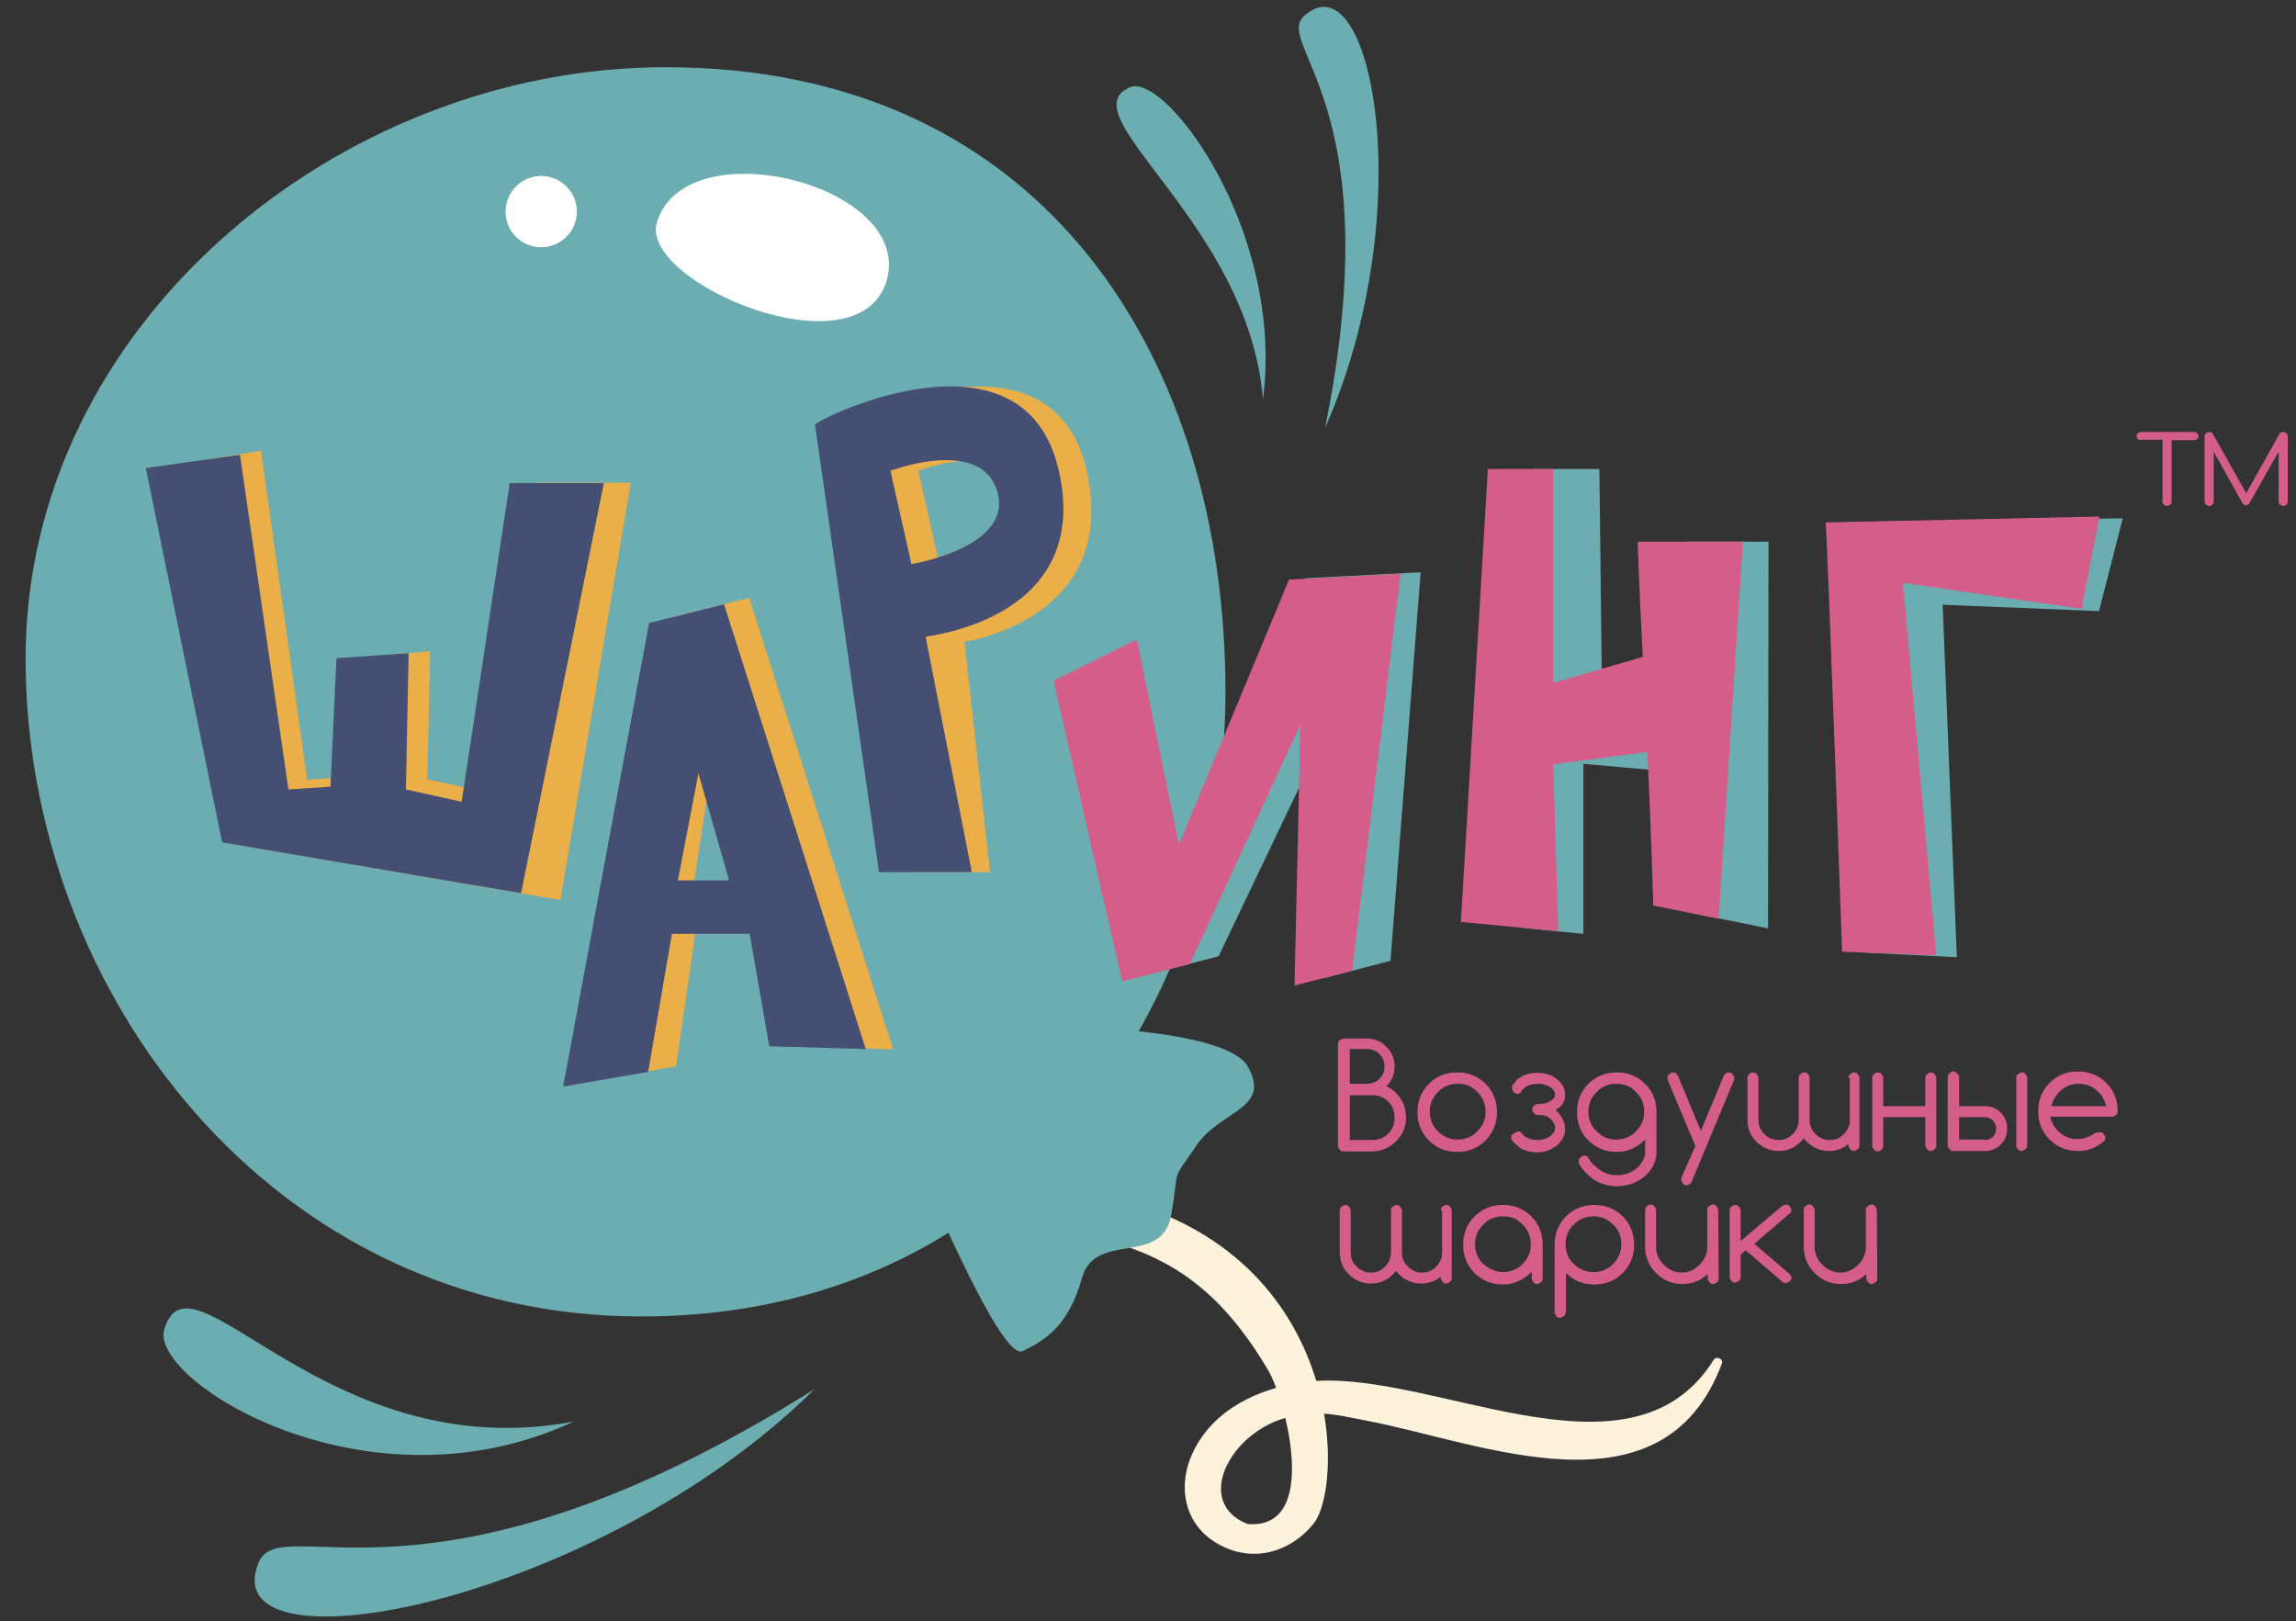 <svg xmlns="http://www.w3.org/2000/svg" viewBox="45 243.2 502.3 354.7"><rect x="45" y="243.2" width="502.3" height="354.7" fill="#333333" stroke="none"/><path fill="#FDF3DC" d="M271.9 511c20.3 4.3 35.8 7 50.5 31.9 3.9 6.6 11.5 35.1-4.5 33.7-12.5-5-2.8-21.7 10.6-23.7 6.9-1 9-.1 15.5 1.1 25.1 4.8 64.8 22 77.7-12.5.4-1.1-1.3-1.7-1.8-.8-18.5 29.5-63.1 1-89.9 4.9-9.8 1.4-19.7 6-24.1 15.5-3.5 7.6-1.7 16.2 6.2 20.2 7.3 3.8 15.3 1.4 20.3-4.8 7.1-9 6.9-65.5-54.5-73.2-1-.2-6 7.7-6 7.7z"/><path fill="#6BADB1" d="M80.9 534.2c-2.9 11.2 44.5 41 89.6 20-54.4 10.2-84.1-40-89.6-20zm20.6 51c-9.8 24.9 74.3 8.8 121.7-38.1-84.7 53.2-116.8 25.7-121.7 38.1zm190.7-322.9c7.7-3.4 33.9 31.4 29.1 68.3-3.1-38.6-43-62.3-29.1-68.3zm38.2-15.7c14.6-12.9 25.5 42.7 4.5 90.2 14.4-71.3-11.6-83.9-4.5-90.2zm-12.5 229.8c-2.5-4.2-13-6.4-23.8-7.6 12.5-21.8 19-47.7 19-74.3 0-71.4-38.5-136.6-122.5-136.6-71.5 0-140 56.4-140 129.4s54 143.9 134.7 143.9c26 0 48.6-6.7 67.2-18.3 5.5 11.9 13.2 27.3 16.2 25.9 5-2.4 10.1-5.6 13-16 2.9-10.4 17.5-2.5 19.5-13.7s-.3-6.7 5.2-14.8c5.2-8.3 17.1-8.3 11.5-17.9z"/><g fill="#FFF"><path d="M188.7 291.9c-3.9 13 44.2 33.5 50.3 12.6 5.9-20.9-44.1-33.4-50.3-12.6z"/><circle cx="163.4" cy="289.5" r="7.8"/></g><path fill="#EBAF4A" d="M81.6 345.2l13.9 82.6 72.1 12.3 15.4-91.3h-20.6l-10.5 67.8-13.4-2.9.6-28-15.8 1.3-1.7 26-9.4.8-10.1-72-20.5 3.4zM208.9 374l-16.4 4.1s-17.6 99.4-18.2 101.6l18.6-3.2 4.2-29.1H215s4.3 22.8 4.3 24.6l21.1.8-31.5-98.8zM196 441.9l3.6-23.9 8.8 23.9H196zm86.7-95.9c-7.6-32.8-51.5-11.8-53.3-9.9-1.8 1.8 16.9 96 14 97.9h18.2l-5.6-50.4c-.1 0 34.2-4.8 26.7-37.6zm-32.2 20.6l-4.6-20.4s19.9-7.6 23.4 4.6-18.8 15.8-18.8 15.8z"/><path fill="#454F74" d="M76.9 345.6l16.7 81.9 65.4 11.1 18.1-89.7h-20.6L146 418.6l-12.2-2.7.6-29.8-15.8 1.1-1.3 28.1-9.2.6-10.6-73.2-20.6 2.9zm126.5 29.8l-16.4 4.1-18.8 101.4 18.6-3.2 5.2-30.2h17l4.3 24.6 21.1.6-31-97.3zm-10.1 60.4l4.5-23.4 6.7 23.4h-11.2zm83.3-89.8c-7.6-32.8-51.5-11.8-53.3-9.9l14 97.9h20.3l-10.1-51.5c.2-.2 36.7-3.7 29.1-36.5zm-32.2 20.6l-4.6-20.4s19.9-7.6 23.4 4.6-18.8 15.8-18.8 15.8z"/><path fill="#6BADB1" d="M296.8 456.2c.1 0 14.8-3.8 14.8-3.8l24.4-51.1-1.5 55.9 14.7-3.8 6.6-85-25.2 1.3-20.9 53.6-5.5-35s-19.5 17.1-17.5 18.9l10.1 49zm135.1-94.5H414c0 1.4.4 17.1 1.1 30.1-5.7 1.7-13.6 3.9-19.6 5.7l-.6-51.7h-14.3c0 6.6-2.5 100.4-2.5 100.4l13.3 1.3v-37.2l24.6 2.2c.8 16.7 1.5 30.9 1.5 30.9l14.3 2.9.1-84.6zm17.4-4.3c.4 4.2 3.6 94.2 3.6 94.2l20.2 1-3.1-77.1 34.2 1.4 5.2-20.3-60.1.8z"/><path fill="#D45D8A" d="M290.5 457.9c.1 0 14.8-3.8 14.8-3.8l24.2-52.4-1.3 57.1 12.6-3.2 10.6-86.9L327 370l-24.1 58-9.2-44.9-18.2 9 15 65.8zm135.8-96.2h-23c0 1.4.4 12.2 1.1 25.2-5.7 1.7-13.6 3.9-19.6 5.7v-46.8h-14.3l-5.9 99.1 21.3 2-1.1-36.5 20.6-2.7c.8 16.7 1.3 33.6 1.3 33.6l14.3 2.9 5.3-82.5zm18.1-4.2c.4 4.2 3.6 93.9 3.6 93.9l20.6.8-7.3-81.5 39.1 5.7 3.9-20.2-59.9 1.3zM339.1 470.4h4.9c1.7 0 3.2.6 4.3 1.8 1.3 1.3 1.8 2.7 1.8 4.3 0 1.7-.6 3.2-1.8 4.3.7.4 1.5.8 2.1 1.5 1.4 1.4 2.2 3.2 2.2 5.3 0 2.1-.7 3.8-2.2 5.3-1.4 1.4-3.2 2.2-5.3 2.2h-6.2c-.3 0-.7-.1-.8-.4-.3-.3-.4-.6-.4-.8v-22.3c0-.3.1-.7.4-.8.4-.3.7-.4 1-.4zm1.2 2.5v7.4h3.8c1 0 2-.4 2.7-1.1.7-.7 1.1-1.5 1.1-2.7 0-1-.4-2-1.1-2.7-.7-.7-1.5-1.1-2.7-1.1h-3.8v.2zm0 9.8v9.9h4.9c1.4 0 2.5-.4 3.5-1.4 1-1 1.4-2.1 1.4-3.5s-.4-2.5-1.4-3.5c-1-1-2.1-1.4-3.5-1.4h-4.9v-.1zm32.2 3.8c0 2.4-.8 4.5-2.5 6.2-1.7 1.7-3.8 2.5-6.2 2.5-2.4 0-4.5-.8-6.2-2.5-1.7-1.7-2.5-3.8-2.5-6.2 0-2.4.8-4.5 2.5-6.2 1.7-1.7 3.8-2.5 6.2-2.5 2.4 0 4.5.8 6.2 2.5 1.7 1.7 2.5 3.8 2.5 6.2zm-8.6-6.2c-1.7 0-3.2.6-4.3 1.8-1.3 1.3-1.8 2.7-1.8 4.3s.6 3.2 1.8 4.3c1.3 1.3 2.7 1.8 4.3 1.8s3.2-.6 4.3-1.8c1.3-1.3 1.8-2.7 1.8-4.3s-.6-3.2-1.8-4.3c-1.1-1.2-2.5-1.8-4.3-1.8zm14 10.8c.3.4.6.7.8.8.7.4 1.5.7 2.7.7 1 0 2-.3 2.7-.8.7-.6 1.1-1.1 1.1-1.8 0-.8-.4-1.5-1.1-2.1-.7-.6-1.5-.8-2.7-.8-.3 0-.7-.1-.8-.4-.3-.3-.4-.6-.4-.8s.1-.7.4-.8c.3-.3.6-.4.8-.4 1 0 2-.1 2.7-.6.7-.4 1.1-.8 1.1-1.4 0-.7-.4-1.3-1.1-1.7-.7-.4-1.5-.7-2.7-.7-1 0-2 .3-2.7.7l-.8.8c0 .1-.1.1-.1.3-.3.3-.6.4-.8.4-.3 0-.7-.1-.8-.4-.3-.3-.4-.6-.4-.8 0-.3 0-.4.1-.7.3-.4.7-.8 1.1-1.3 1.3-1 2.7-1.4 4.3-1.4s3.2.4 4.3 1.4c1.3 1 1.8 2.1 1.8 3.5s-.7 2.5-2.1 3.2c1.4 1.3 2.1 2.7 2.1 4.2 0 1.4-.6 2.5-1.8 3.6-1.3 1-2.7 1.5-4.3 1.5s-3.2-.4-4.3-1.4c-.4-.4-.8-.7-1.1-1.1-.1-.3-.3-.4-.3-.7 0-.3.1-.7.4-.8.3-.3.6-.4.8-.4.4-.4.8-.1 1.1.2zm27 1.4c-.2.1-.2.1 0 0-1.8 1.8-3.8 2.7-6.2 2.7-2.4 0-4.5-.8-6.2-2.5-1.7-1.7-2.5-3.8-2.5-6.2 0-2.4.8-4.5 2.5-6.2 1.7-1.7 3.8-2.5 6.2-2.5 2.4 0 4.5.8 6.2 2.5 1.7 1.7 2.5 3.8 2.5 6.2v8.7c0 1.8-.7 3.4-2 4.8-1.8 1.8-4.1 2.7-6.6 2.7s-4.8-.8-6.6-2.7c-.7-.7-1.3-1.4-1.7-2.1-.1-.1-.1-.4-.1-.7 0-.3.1-.7.4-.8.3-.3.6-.4.8-.4.3 0 .7.1.8.4.1.1.1.3.3.4.3.6.7 1.1 1.3 1.5 1.4 1.4 2.9 2 4.8 2 1.8 0 3.5-.7 4.8-2 .8-1 1.3-2 1.3-2.9v-2.9zm-6.3-12.2c-1.7 0-3.2.6-4.3 1.8-1.3 1.3-1.8 2.7-1.8 4.3 0 1.7.6 3.2 1.8 4.3 1.3 1.3 2.7 1.8 4.3 1.8s3.2-.6 4.3-1.8c1.3-1.3 1.8-2.7 1.8-4.3 0-1.7-.6-3.2-1.8-4.3-1.1-1.2-2.5-1.8-4.3-1.8zm17.3 13.6l-6-14.3c-.1-.1-.1-.4-.1-.6 0-.3.1-.7.4-.8.3-.3.6-.4.8-.4.3 0 .7.1.8.4.1.1.3.3.3.4l5 12 5-12c0-.1.1-.3.3-.4.3-.3.6-.4.8-.4.3 0 .7.1.8.4.3.3.4.6.4.8 0 .1 0 .4-.1.6l-9.2 22.1c0 .1-.1.3-.3.4-.3.3-.6.4-.8.4-.3 0-.7-.1-.8-.4-.3-.3-.4-.6-.4-.8 0-.1 0-.4.1-.6l3-6.8zm33.5-14.9c0-.3.1-.7.4-.8.3-.3.6-.4.8-.4.3 0 .7.1.8.4.3.3.4.6.4.8v14.8c0 .3-.1.7-.4.8-.3.3-.6.4-.8.4-.3 0-.7-.1-.8-.4-.3-.3-.4-.6-.4-.8v-.3c-1.3 1-2.7 1.5-4.3 1.5-1.8 0-3.5-.7-4.8-2-.3-.3-.6-.6-.7-.8-.3.3-.4.6-.7.8-1.4 1.4-2.9 2-4.8 2-1.8 0-3.5-.7-4.8-2-1.4-1.4-2-2.9-2-4.8V479c0-.3.1-.7.4-.8.3-.3.6-.4.8-.4.3 0 .7.1.8.4.3.3.4.6.4.8v9.2c0 1.3.4 2.2 1.3 3.1.8.8 1.8 1.3 3.1 1.3s2.2-.4 3.1-1.3c.8-.8 1.3-1.8 1.3-3.1V479c0-.3.1-.7.4-.8.3-.3.6-.4.8-.4.3 0 .7.1.8.4.3.3.4.6.4.8v9.2c0 1.3.4 2.2 1.3 3.1.8.8 1.8 1.3 3.1 1.3s2.2-.4 3.1-1.3c.8-.8 1.3-1.8 1.3-3.1V479h-.3zm7.6 8.7v6.2c0 .3-.1.7-.4.8-.3.3-.6.4-.8.4-.3 0-.7-.1-.8-.4-.3-.3-.4-.6-.4-.8V479c0-.3.1-.7.4-.8.3-.3.6-.4.8-.4.3 0 .7.1.8.4.3.3.4.6.4.8v6.2h9.2V479c0-.3.1-.7.4-.8.3-.3.6-.4.8-.4.3 0 .7.1.8.4.3.3.4.6.4.8v14.8c0 .3-.1.7-.4.8-.3.3-.6.4-.8.4-.3 0-.7-.1-.8-.4-.3-.3-.4-.6-.4-.8v-6.2H457zm16.6-8.7v6.2h5.6c1.4 0 2.5.4 3.5 1.4s1.4 2.1 1.4 3.5-.4 2.5-1.4 3.5-2.1 1.4-3.5 1.4h-6.9c-.3 0-.7-.1-.8-.4-.3-.3-.4-.6-.4-.8v-15c0-.3.1-.6.4-.8.3-.3.6-.4.8-.4s.7.1.8.4c.4.3.5.6.5 1zm5.6 13.6c.7 0 1.3-.3 1.8-.7.4-.4.7-1.1.7-1.8s-.3-1.3-.7-1.8c-.4-.4-1.1-.7-1.8-.7h-5.6v4.9h5.6v.1zm6.9-13.6c0-.3.1-.7.4-.8.3-.3.6-.4.8-.4.3 0 .7.1.8.4.3.3.4.6.4.8v14.8c0 .3-.1.7-.4.8-.3.3-.6.4-.8.4-.3 0-.7-.1-.8-.4-.3-.3-.4-.6-.4-.8V479zm18.3 11.9c.3 0 .7.1.8.4.3.3.4.6.4.8 0 .3-.1.7-.4.8-1.5 1.4-3.5 2.1-5.6 2.1-2.4 0-4.5-.8-6.2-2.5-1.7-1.7-2.5-3.8-2.5-6.2 0-2.4.8-4.5 2.5-6.2 1.7-1.7 3.8-2.5 6.2-2.5 2.4 0 4.5.8 6.2 2.5 1.7 1.7 2.5 3.8 2.5 6.2 0 .3-.1.7-.4.8-.3.3-.6.4-.8.4h-13.6c.3 1.1.8 2.2 1.7 3.1 1.3 1.3 2.7 1.8 4.3 1.8 1.5 0 2.9-.6 4.1-1.5.3.2.5 0 .8 0zm1.4-5.7c-.3-1.1-.8-2.2-1.7-3.1-1.3-1.3-2.7-1.8-4.3-1.8s-3.2.6-4.3 1.8c-.8.8-1.5 2-1.7 3.1h12zM360.2 508c0-.3.1-.7.4-.8.3-.3.6-.4.8-.4.3 0 .7.1.8.4.3.3.4.6.4.8v14.8c0 .3-.1.7-.4.8-.3.3-.6.4-.8.4-.3 0-.7-.1-.8-.4-.3-.3-.4-.6-.4-.8v-.3c-1.3 1-2.7 1.5-4.3 1.5-1.8 0-3.5-.7-4.8-2-.3-.3-.6-.6-.7-.8-.3.3-.4.6-.7.8-1.4 1.4-2.9 2-4.8 2-1.8 0-3.5-.7-4.8-2-1.4-1.4-2-2.9-2-4.8V508c0-.3.1-.7.4-.8.3-.3.6-.4.8-.4.3 0 .7.1.8.4.3.3.4.6.4.8v9.2c0 1.3.4 2.2 1.3 3.1.8.8 1.8 1.3 3.1 1.3s2.2-.4 3.1-1.3c.8-.8 1.3-1.8 1.3-3.1V508c0-.3.1-.7.4-.8.3-.3.6-.4.8-.4s.7.1.8.4c.3.3.4.6.4.8v9.2c0 1.3.4 2.2 1.3 3.1.8.8 1.8 1.3 3.1 1.3s2.2-.4 3.1-1.3c.8-.8 1.3-1.8 1.3-3.1V508h-.3zm19.8 13.5c-1.7 1.7-3.8 2.7-6.2 2.7-2.4 0-4.5-.8-6.2-2.5-1.7-1.7-2.5-3.8-2.5-6.2 0-2.4.8-4.5 2.5-6.2 1.7-1.7 3.8-2.5 6.2-2.5 2.4 0 4.5.8 6.2 2.5 1.7 1.7 2.5 3.8 2.5 6.2v7.4c0 .3-.1.7-.4.8-.3.3-.6.4-.8.4-.3 0-.7-.1-.8-.4-.3-.3-.4-.6-.4-.8v-1.4zm-6.2-12.2c-1.7 0-3.2.6-4.3 1.8-1.3 1.3-1.8 2.7-1.8 4.3s.6 3.2 1.8 4.3c1.3 1.1 2.7 1.8 4.3 1.8s3.2-.6 4.3-1.8c1.3-1.3 1.8-2.7 1.8-4.3s-.6-3.2-1.8-4.3c-1.1-1.3-2.6-1.8-4.3-1.8zm13.7 21c0 .3-.1.7-.4.8-.3.3-.6.4-.8.4-.3 0-.7-.1-.8-.4-.3-.3-.4-.6-.4-.8v-14.8c0-2.4.8-4.5 2.5-6.2 1.7-1.7 3.8-2.5 6.2-2.5 2.4 0 4.5.8 6.2 2.5 1.7 1.7 2.5 3.8 2.5 6.2s-.8 4.5-2.5 6.2c-1.7 1.7-3.8 2.5-6.2 2.5-2.4 0-4.5-.8-6.2-2.5v8.6zm0-14.9c0 1.7.6 3.2 1.8 4.3 1.3 1.3 2.7 1.8 4.3 1.8s3.2-.6 4.3-1.8c1.3-1.3 1.8-2.7 1.8-4.3 0-1.7-.6-3.2-1.8-4.3-1.3-1.3-2.7-1.8-4.3-1.8s-3.2.6-4.3 1.8c-1.2 1.1-1.8 2.7-1.8 4.3zm33.5 7.5c0 .3-.1.7-.4.8-.3.3-.6.4-.8.4-.3 0-.7-.1-.8-.4-.3-.3-.4-.6-.4-.8v-1c-1.5 1.5-3.4 2.2-5.6 2.2-2.2 0-4.1-.8-5.7-2.4-1.5-1.5-2.4-3.5-2.4-5.7v-8.1c0-.3.1-.7.4-.8.3-.3.6-.4.8-.4.3 0 .7.1.8.4.3.3.4.6.4.8v8.1c0 1.5.6 2.8 1.7 3.9s2.4 1.7 3.9 1.7 2.8-.6 3.9-1.7 1.7-2.4 1.7-3.9v-8.1c0-.3.1-.7.4-.8.3-.3.6-.4.8-.4.3 0 .7.1.8.4.3.3.4.6.4.8l.1 15zm2.4-14.9c0-.3.1-.7.4-.8.3-.3.6-.4.8-.4.3 0 .7.1.8.4.3.3.4.6.4.8v6.7l9.1-7.7c.3-.1.6-.3.8-.3s.7.1.8.4c.3.3.4.6.4.8 0 .3-.1.7-.4.8l-7.7 6.6 7.7 6.6c.3.3.4.6.4.8s-.1.7-.4.8c-.3.3-.6.4-.8.4s-.6-.1-.8-.3l-8-6.9-1.1 1v4.9c0 .3-.1.7-.4.8-.3.3-.6.4-.8.4-.3 0-.7-.1-.8-.4-.3-.3-.4-.6-.4-.8V508zm32.3 14.9c0 .3-.1.7-.4.8-.3.3-.6.4-.8.4s-.7-.1-.8-.4c-.3-.3-.4-.6-.4-.8v-1c-1.5 1.5-3.4 2.2-5.6 2.2-2.2 0-4.1-.8-5.7-2.4-1.5-1.5-2.4-3.5-2.4-5.7v-8.1c0-.3.1-.7.4-.8.3-.3.6-.4.8-.4.3 0 .7.1.8.4.3.3.4.6.4.8v8.1c0 1.5.6 2.8 1.7 3.9s2.4 1.7 3.9 1.7 2.8-.6 3.9-1.7 1.7-2.4 1.7-3.9v-8.1c0-.3.1-.7.4-.8.3-.3.6-.4.8-.4.3 0 .7.1.8.4.3.3.4.6.4.8l.1 15zM513.4 339.5c-.3 0-.4-.1-.7-.3-.1-.1-.3-.3-.3-.6s.1-.4.3-.6c.1-.1.4-.3.7-.3H525c.3 0 .4.1.7.3.1.1.3.3.3.6s-.1.4-.3.6c-.1.1-.4.3-.7.3h-4.9V353c0 .3-.1.4-.3.6-.1.1-.4.3-.7.3-.3 0-.4-.1-.7-.3-.1-.1-.3-.3-.3-.6v-13.6h-4.7v.1zm22.2 13.8l-6.3-11.3v11c0 .3-.1.4-.3.6-.1.1-.4.3-.7.3s-.4-.1-.7-.3c-.1-.1-.3-.3-.3-.6v-14.4c0-.3.1-.4.3-.6.1-.1.4-.3.7-.3.4 0 .6.1.8.4l7.3 13 7.3-13c.1-.3.4-.4.8-.4.3 0 .4.1.7.3.1.1.3.3.3.6V353c0 .3-.1.4-.3.6-.1.1-.4.3-.7.3s-.4-.1-.7-.3c-.1-.1-.3-.3-.3-.6v-11l-6.4 11.3c-.1.3-.4.4-.8.4-.1.2-.4-.1-.7-.4z"/></svg>